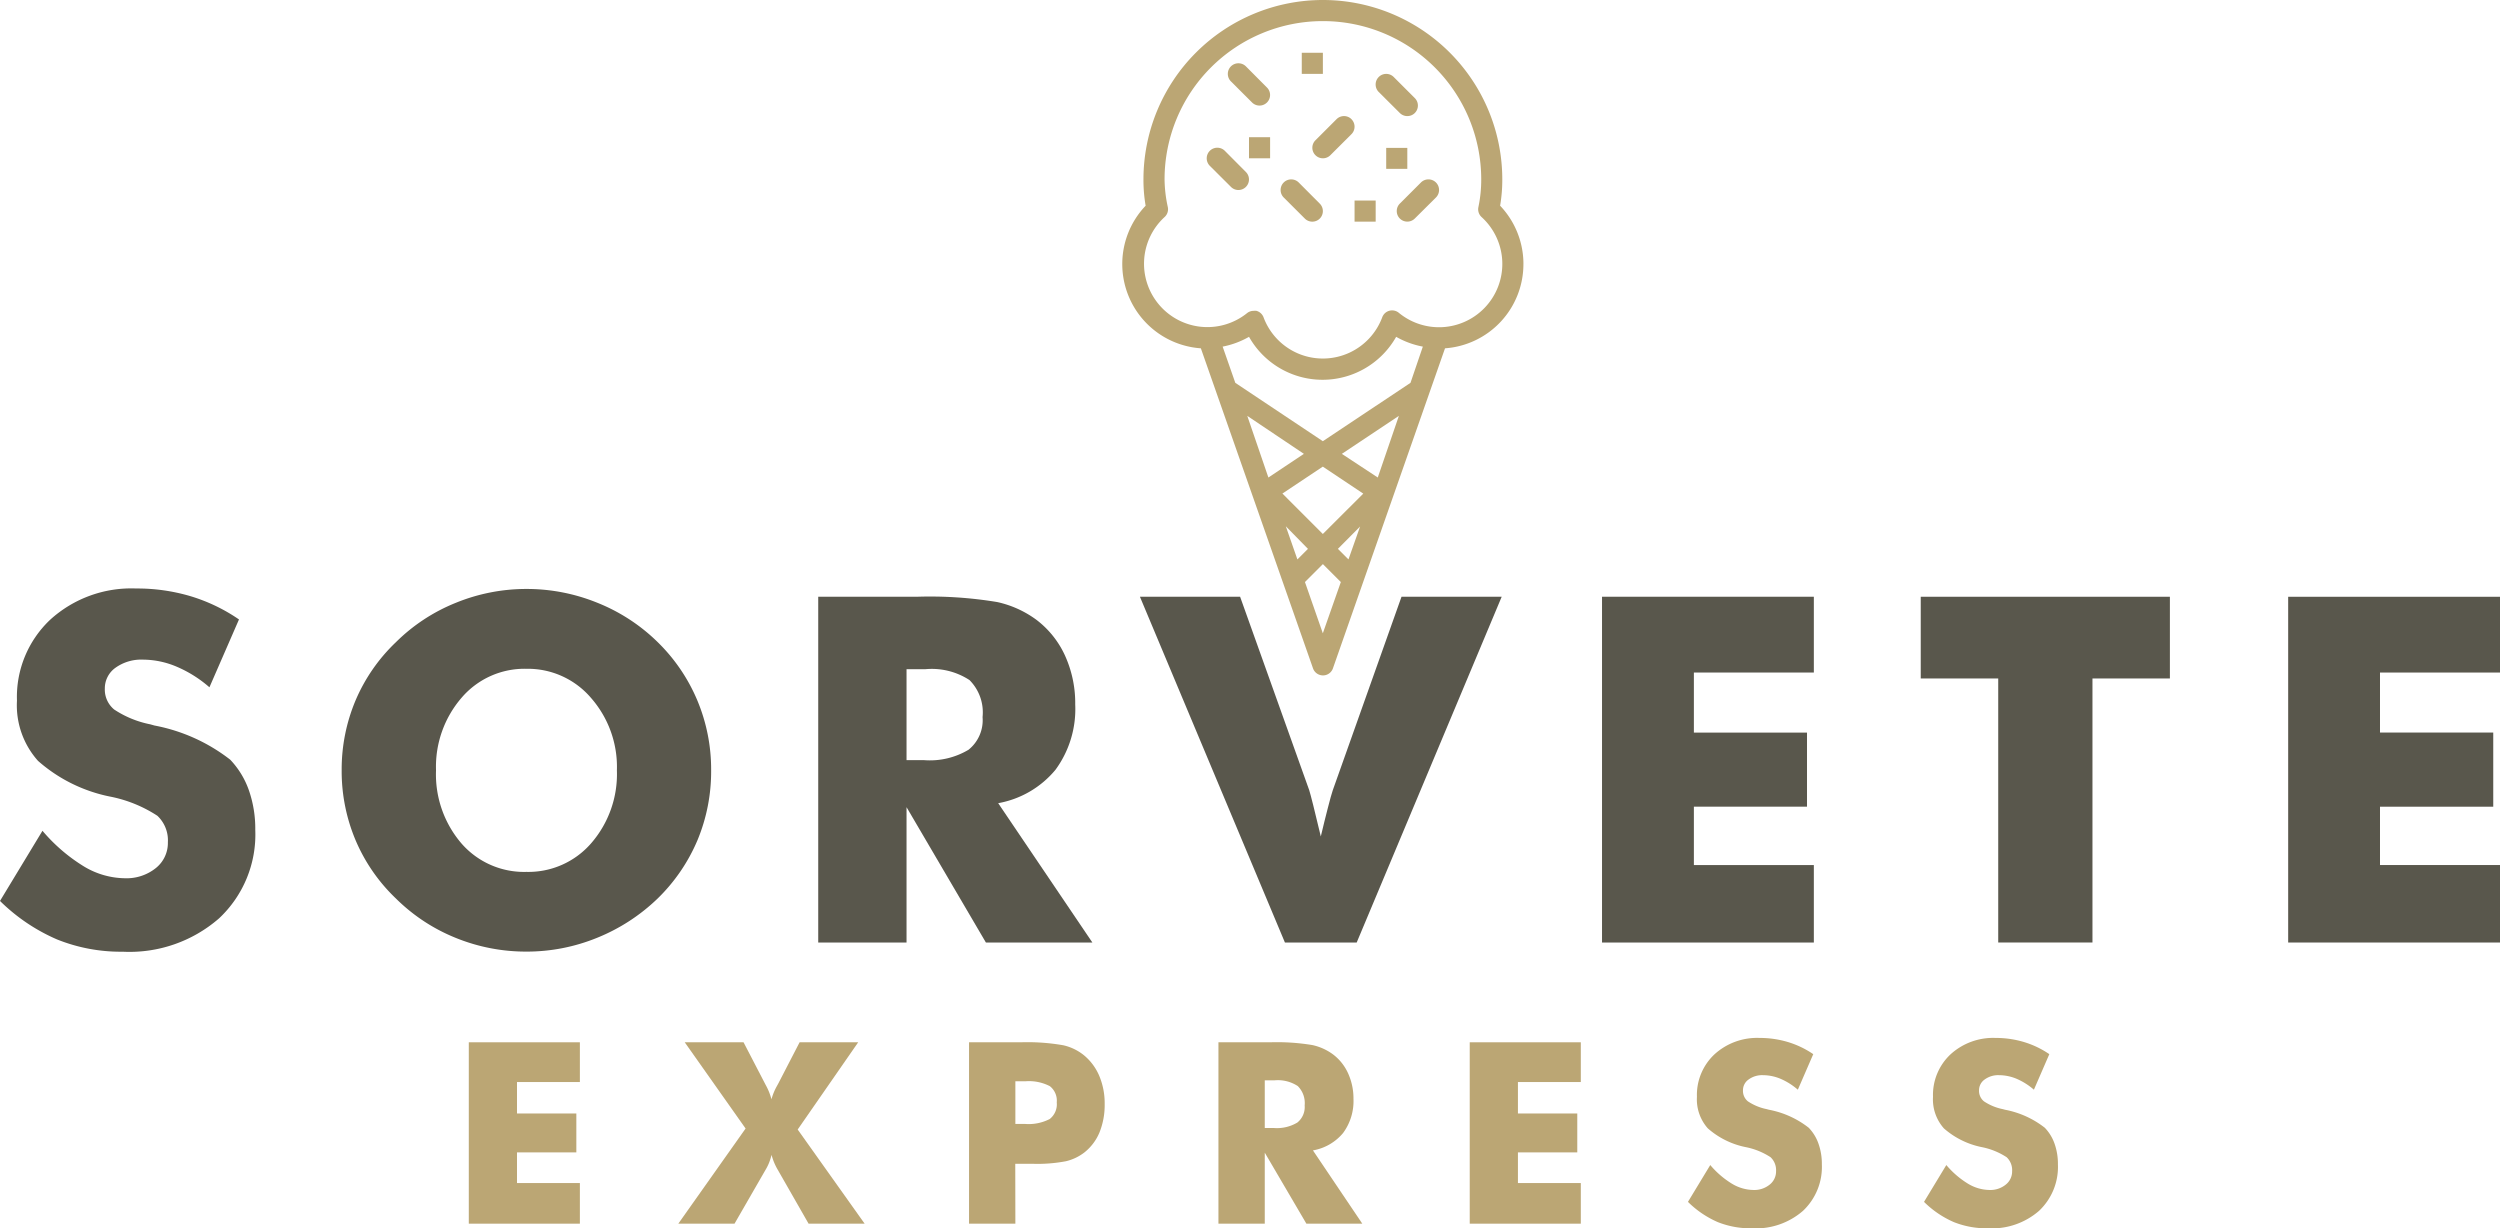 <?xml version="1.0" encoding="UTF-8"?>
<svg xmlns="http://www.w3.org/2000/svg" xmlns:xlink="http://www.w3.org/1999/xlink" width="114.788" height="56.406" viewBox="0 0 114.788 56.406">
  <defs>
    <clipPath id="clip-path">
      <path id="Caminho_1866" data-name="Caminho 1866" d="M0,17.183H114.788V-39.223H0Z" transform="translate(0 39.223)" fill="none"></path>
    </clipPath>
  </defs>
  <g id="Grupo_1568" data-name="Grupo 1568" transform="translate(0)">
    <g id="Grupo_1544" data-name="Grupo 1544" transform="translate(21.525 47.857)">
      <path id="Caminho_1862" data-name="Caminho 1862" d="M0,0V8.328H5.1V6.463H2.213V5.055H4.938V3.269H2.213V1.825H5.1V0Z" fill="#bba674"></path>
    </g>
    <g id="Grupo_1548" data-name="Grupo 1548" transform="translate(0 0)" clip-path="url(#clip-path)">
      <g id="Grupo_1545" data-name="Grupo 1545" transform="translate(31.145 47.857)">
        <path id="Caminho_1863" data-name="Caminho 1863" d="M1.218.589,1.23.612a2.858,2.858,0,0,1,.266.66A2.7,2.7,0,0,1,1.753.651C1.768.625,1.779.6,1.788.589l1-1.934H5.478L2.7,2.66,5.774,6.983H3.2L1.788,4.514A2.735,2.735,0,0,1,1.5,3.825a2.742,2.742,0,0,1-.118.371,2.187,2.187,0,0,1-.16.318L-.2,6.983H-2.781L.308,2.614-2.486-1.345h2.7Z" transform="translate(2.781 1.345)" fill="#bba674"></path>
      </g>
      <g id="Grupo_1546" data-name="Grupo 1546" transform="translate(44.494 47.857)">
        <path id="Caminho_1864" data-name="Caminho 1864" d="M.648,2.537H-1.479V-5.791H.894a9.548,9.548,0,0,1,1.956.137,2.317,2.317,0,0,1,.956.466,2.484,2.484,0,0,1,.7.953,3.231,3.231,0,0,1,.242,1.271,3.365,3.365,0,0,1-.237,1.31,2.289,2.289,0,0,1-.706.93,2.233,2.233,0,0,1-.833.394,7.005,7.005,0,0,1-1.529.118h-.8Zm0-4.58h.433a2.109,2.109,0,0,0,1.142-.224.858.858,0,0,0,.325-.765.843.843,0,0,0-.318-.745A2.089,2.089,0,0,0,1.1-4H.648Z" transform="translate(1.479 5.791)" fill="#bba674"></path>
      </g>
      <g id="Grupo_1547" data-name="Grupo 1547" transform="translate(55.945 47.857)">
        <path id="Caminho_1865" data-name="Caminho 1865" d="M0,2.537V-5.791H2.373a9.949,9.949,0,0,1,1.943.128,2.49,2.49,0,0,1,.948.43,2.242,2.242,0,0,1,.69.869A2.782,2.782,0,0,1,6.2-3.2a2.476,2.476,0,0,1-.476,1.573,2.316,2.316,0,0,1-1.385.8L6.605,2.537H4.038L2.127-.723v3.26ZM2.127-1.855h.421a1.823,1.823,0,0,0,1.073-.25.911.911,0,0,0,.338-.785,1.106,1.106,0,0,0-.315-.89,1.669,1.669,0,0,0-1.061-.265H2.127Z" transform="translate(0 5.791)" fill="#bba674"></path>
      </g>
    </g>
    <g id="Grupo_1549" data-name="Grupo 1549" transform="translate(67.483 47.857)">
      <path id="Caminho_1867" data-name="Caminho 1867" d="M0,0V8.328H5.1V6.463H2.213V5.055H4.938V3.269H2.213V1.825H5.1V0Z" fill="#bba674"></path>
    </g>
    <g id="Grupo_1556" data-name="Grupo 1556" transform="translate(0 0)" clip-path="url(#clip-path)">
      <g id="Grupo_1550" data-name="Grupo 1550" transform="translate(77.503 47.657)">
        <path id="Caminho_1868" data-name="Caminho 1868" d="M.312,1.778a4.094,4.094,0,0,0,1,.86,1.958,1.958,0,0,0,.982.285,1.12,1.12,0,0,0,.746-.246.769.769,0,0,0,.293-.618.812.812,0,0,0-.253-.641A3.239,3.239,0,0,0,1.933.954,3.753,3.753,0,0,1,.2.094a2.006,2.006,0,0,1-.5-1.45A2.553,2.553,0,0,1,.5-3.3,2.9,2.9,0,0,1,2.57-4.058a4.5,4.5,0,0,1,1.3.186,4.209,4.209,0,0,1,1.171.559L4.333-1.681a3.046,3.046,0,0,0-.792-.5,2.1,2.1,0,0,0-.807-.167,1.049,1.049,0,0,0-.664.2.6.6,0,0,0-.256.5.618.618,0,0,0,.224.5,2.42,2.42,0,0,0,.869.36l.1.027A4.234,4.234,0,0,1,4.833.066,2.006,2.006,0,0,1,5.282.8a2.784,2.784,0,0,1,.154.952,2.77,2.77,0,0,1-.869,2.131,3.291,3.291,0,0,1-2.321.8A4.073,4.073,0,0,1,.661,4.4,4.477,4.477,0,0,1-.712,3.469Z" transform="translate(0.712 4.058)" fill="#bba674"></path>
      </g>
      <g id="Grupo_1551" data-name="Grupo 1551" transform="translate(88.342 47.657)">
        <path id="Caminho_1869" data-name="Caminho 1869" d="M.312,1.778a4.094,4.094,0,0,0,1,.86,1.958,1.958,0,0,0,.982.285,1.12,1.12,0,0,0,.746-.246.769.769,0,0,0,.293-.618.812.812,0,0,0-.253-.641A3.239,3.239,0,0,0,1.933.954,3.753,3.753,0,0,1,.2.094a2.006,2.006,0,0,1-.5-1.45A2.553,2.553,0,0,1,.5-3.3,2.9,2.9,0,0,1,2.57-4.058a4.5,4.5,0,0,1,1.3.186,4.209,4.209,0,0,1,1.171.559L4.333-1.681a3.046,3.046,0,0,0-.792-.5,2.1,2.1,0,0,0-.807-.167,1.049,1.049,0,0,0-.664.2.6.6,0,0,0-.256.5.618.618,0,0,0,.224.5,2.42,2.42,0,0,0,.869.36l.1.027A4.234,4.234,0,0,1,4.833.066,2.006,2.006,0,0,1,5.282.8a2.784,2.784,0,0,1,.154.952,2.77,2.77,0,0,1-.869,2.131,3.291,3.291,0,0,1-2.321.8A4.073,4.073,0,0,1,.661,4.4,4.477,4.477,0,0,1-.712,3.469Z" transform="translate(0.712 4.058)" fill="#bba674"></path>
      </g>
      <g id="Grupo_1552" data-name="Grupo 1552" transform="translate(0 27.021)">
        <path id="Caminho_1870" data-name="Caminho 1870" d="M.594,3.389A7.9,7.9,0,0,0,2.5,5.027a3.726,3.726,0,0,0,1.871.541A2.149,2.149,0,0,0,5.8,5.1,1.473,1.473,0,0,0,6.352,3.92,1.545,1.545,0,0,0,5.87,2.7a6.107,6.107,0,0,0-2.184-.884A7.117,7.117,0,0,1,.39.179,3.829,3.829,0,0,1-.577-2.586,4.873,4.873,0,0,1,.946-6.3,5.531,5.531,0,0,1,4.9-7.736a8.591,8.591,0,0,1,2.488.352A8.009,8.009,0,0,1,9.617-6.315L8.26-3.2a5.642,5.642,0,0,0-1.511-.949,4.007,4.007,0,0,0-1.534-.321,2.034,2.034,0,0,0-1.27.374,1.162,1.162,0,0,0-.488.961,1.186,1.186,0,0,0,.429.955A4.623,4.623,0,0,0,5.54-1.5l.2.056A8.112,8.112,0,0,1,9.215.125a3.9,3.9,0,0,1,.857,1.405,5.353,5.353,0,0,1,.293,1.816,5.275,5.275,0,0,1-1.66,4.061A6.257,6.257,0,0,1,4.281,8.941a7.844,7.844,0,0,1-3.019-.564A8.566,8.566,0,0,1-1.356,6.61Z" transform="translate(1.356 7.736)" fill="#59574c"></path>
      </g>
      <g id="Grupo_1553" data-name="Grupo 1553" transform="translate(15.683 27.042)">
        <path id="Caminho_1871" data-name="Caminho 1871" d="M5.169,2.537a8.216,8.216,0,0,1-.628,3.21A8.181,8.181,0,0,1,2.709,8.426a8.688,8.688,0,0,1-2.775,1.8,8.553,8.553,0,0,1-3.243.634,8.552,8.552,0,0,1-3.259-.634A8.307,8.307,0,0,1-9.3,8.426a8.033,8.033,0,0,1-1.861-2.691,8.158,8.158,0,0,1-.634-3.2,8.155,8.155,0,0,1,.634-3.2A8.033,8.033,0,0,1-9.3-3.351a8.285,8.285,0,0,1,2.737-1.8A8.553,8.553,0,0,1-3.31-5.791a8.613,8.613,0,0,1,3.259.636,8.382,8.382,0,0,1,2.76,1.8A8.148,8.148,0,0,1,4.535-.673a8.2,8.2,0,0,1,.634,3.21M-3.31,7.2A3.814,3.814,0,0,0-.333,5.878,4.84,4.84,0,0,0,.842,2.537,4.8,4.8,0,0,0-.35-.792,3.812,3.812,0,0,0-3.31-2.125,3.8,3.8,0,0,0-6.286-.8,4.845,4.845,0,0,0-7.463,2.537,4.867,4.867,0,0,0-6.3,5.888,3.811,3.811,0,0,0-3.31,7.2" transform="translate(11.8 5.791)" fill="#59574c"></path>
      </g>
      <g id="Grupo_1554" data-name="Grupo 1554" transform="translate(37.569 27.4)">
        <path id="Caminho_1872" data-name="Caminho 1872" d="M0,4.836V-11.039H4.521a18.851,18.851,0,0,1,3.7.244,4.743,4.743,0,0,1,1.8.817,4.3,4.3,0,0,1,1.319,1.66,5.285,5.285,0,0,1,.46,2.223,4.712,4.712,0,0,1-.906,3A4.429,4.429,0,0,1,8.263-1.561l4.326,6.4H7.7L4.055-1.378V4.836ZM4.055-3.537h.8A3.461,3.461,0,0,0,6.9-4.013a1.739,1.739,0,0,0,.646-1.5,2.1,2.1,0,0,0-.6-1.7,3.167,3.167,0,0,0-2.022-.5H4.055Z" transform="translate(0 11.039)" fill="#59574c"></path>
      </g>
      <g id="Grupo_1555" data-name="Grupo 1555" transform="translate(52.34 27.4)">
        <path id="Caminho_1873" data-name="Caminho 1873" d="M2.028,4.836-4.629-11.039h4.6L3.144-2.157q.045.14.181.677T3.676-.033Q3.848-.76,4-1.345c.1-.39.175-.662.227-.813l3.155-8.882h4.6L5.324,4.836Z" transform="translate(4.629 11.039)" fill="#59574c"></path>
      </g>
    </g>
    <g id="Grupo_1557" data-name="Grupo 1557" transform="translate(73.557 27.4)">
      <path id="Caminho_1875" data-name="Caminho 1875" d="M0,4.836V-11.039H9.726v3.48H4.218V-4.8H9.412V-1.4H4.218V1.28H9.726V4.836Z" transform="translate(0 11.039)" fill="#59574c"></path>
    </g>
    <g id="Grupo_1558" data-name="Grupo 1558" transform="translate(88.191 27.4)">
      <path id="Caminho_1876" data-name="Caminho 1876" d="M1.084,4.836V-7.287H-2.474v-3.752H8.966v3.752H5.411V4.836Z" transform="translate(2.474 11.039)" fill="#59574c"></path>
    </g>
    <g id="Grupo_1559" data-name="Grupo 1559" transform="translate(105.062 27.401)">
      <path id="Caminho_1877" data-name="Caminho 1877" d="M0,0V15.875H9.726V12.317H4.216V9.639h5.2V6.234h-5.2V3.479H9.726V0Z" fill="#59574c"></path>
    </g>
    <g id="Grupo_1567" data-name="Grupo 1567" transform="translate(0 0)" clip-path="url(#clip-path)">
      <g id="Grupo_1560" data-name="Grupo 1560" transform="translate(51.529 0)">
        <path id="Caminho_1878" data-name="Caminho 1878" d="M5.611,3.691A3.88,3.88,0,0,0,4.54,1.02a7.069,7.069,0,0,0,.1-1.207A8.239,8.239,0,0,0-3.6-8.425,8.239,8.239,0,0,0-11.836-.186a6.926,6.926,0,0,0,.1,1.207A3.879,3.879,0,0,0-11.613,6.5,3.876,3.876,0,0,0-9.2,7.568l5.151,14.7a.486.486,0,0,0,.621.29.484.484,0,0,0,.29-.29L2.01,7.568a3.876,3.876,0,0,0,3.6-3.877M-6.1,13.5l-.969-2.83,2.6,1.744Zm.644.736L-3.6,13l1.857,1.24L-3.6,16.093Zm1.173,2.54-.485.485L-5.3,15.739Zm2.394-1.027-.534,1.511-.485-.485Zm-.838-3.335L-.108,10.67l-.969,2.83ZM.425,9.153-3.6,11.833-7.619,9.153-8.2,7.49a3.933,3.933,0,0,0,1.211-.45A3.877,3.877,0,0,0-1.709,8.514,3.874,3.874,0,0,0-.233,7.04a3.928,3.928,0,0,0,1.225.45ZM-3.6,20.653-4.421,18.3l.824-.824.824.824ZM1.734,6.6A2.906,2.906,0,0,1-.108,5.94.484.484,0,0,0-.79,6a.508.508,0,0,0-.083.145A2.909,2.909,0,0,1-4.615,7.854,2.909,2.909,0,0,1-6.321,6.147a.484.484,0,0,0-.329-.3.62.62,0,0,0-.127,0,.485.485,0,0,0-.309.111A2.907,2.907,0,0,1-11.173,5.5a2.906,2.906,0,0,1,.306-3.958.484.484,0,0,0,.15-.456,6.23,6.23,0,0,1-.15-1.274A7.269,7.269,0,0,1-3.6-7.456,7.269,7.269,0,0,1,3.673-.186a6.112,6.112,0,0,1-.131,1.274.484.484,0,0,0,.15.456A2.907,2.907,0,0,1,1.734,6.6" transform="translate(12.809 8.425)" fill="#bba674"></path>
      </g>
      <g id="Grupo_1561" data-name="Grupo 1561" transform="translate(56.376 2.906)">
        <path id="Caminho_1879" data-name="Caminho 1879" d="M.253.043a.488.488,0,0,0-.689,0,.488.488,0,0,0,0,.689L.534,1.7a.484.484,0,0,0,.686,0s0,0,0,0a.484.484,0,0,0,0-.685l0,0Z" transform="translate(0.578 0.099)" fill="#bba674"></path>
      </g>
      <g id="Grupo_1562" data-name="Grupo 1562" transform="translate(55.407 6.783)">
        <path id="Caminho_1880" data-name="Caminho 1880" d="M.253.043a.488.488,0,0,0-.689,0,.488.488,0,0,0,0,.689L.535,1.7a.483.483,0,0,0,.685,0s0,0,0,0a.484.484,0,0,0,0-.685l0,0Z" transform="translate(0.578 0.099)" fill="#bba674"></path>
      </g>
      <g id="Grupo_1563" data-name="Grupo 1563" transform="translate(58.8 8.237)">
        <path id="Caminho_1881" data-name="Caminho 1881" d="M.253.043a.488.488,0,0,0-.689,0,.488.488,0,0,0,0,.689L.534,1.7a.486.486,0,0,0,.686,0h0a.486.486,0,0,0,0-.686l0,0Z" transform="translate(0.578 0.099)" fill="#bba674"></path>
      </g>
      <g id="Grupo_1564" data-name="Grupo 1564" transform="translate(63.162 3.39)">
        <path id="Caminho_1882" data-name="Caminho 1882" d="M.443.591A.479.479,0,0,0,.787.45a.484.484,0,0,0,0-.685l0,0-.969-.969a.486.486,0,0,0-.687,0,.488.488,0,0,0,0,.689L.1.45A.482.482,0,0,0,.443.591" transform="translate(1.012 1.349)" fill="#bba674"></path>
      </g>
      <g id="Grupo_1565" data-name="Grupo 1565" transform="translate(60.253 5.328)">
        <path id="Caminho_1883" data-name="Caminho 1883" d="M.548.044a.484.484,0,0,0-.685,0l0,0-.969.969a.483.483,0,0,0,0,.685,0,0,0,0,0,0,0,.483.483,0,0,0,.685,0l0,0L.548.732a.486.486,0,0,0,0-.686s0,0,0,0" transform="translate(1.252 0.1)" fill="#bba674"></path>
      </g>
      <g id="Grupo_1566" data-name="Grupo 1566" transform="translate(64.13 8.237)">
        <path id="Caminho_1884" data-name="Caminho 1884" d="M.339.043l-.969.969a.486.486,0,0,0,0,.686s0,0,0,0a.486.486,0,0,0,.686,0h0L1.028.732A.487.487,0,0,0,.339.043" transform="translate(0.774 0.099)" fill="#bba674"></path>
      </g>
    </g>
    <path id="Caminho_1886" data-name="Caminho 1886" d="M41.563-36.569h.969v-.969h-.969Z" transform="translate(18.208 39.961)" fill="#bba674"></path>
    <path id="Caminho_1887" data-name="Caminho 1887" d="M39.878-33.874h.969v-.968h-.969Z" transform="translate(17.47 41.142)" fill="#bba674"></path>
    <path id="Caminho_1888" data-name="Caminho 1888" d="M44.259-33.537h.969V-34.5h-.969Z" transform="translate(19.389 41.29)" fill="#bba674"></path>
    <path id="Caminho_1889" data-name="Caminho 1889" d="M43.249-31.851h.969v-.969h-.969Z" transform="translate(18.946 42.028)" fill="#bba674"></path>
  </g>
</svg>
